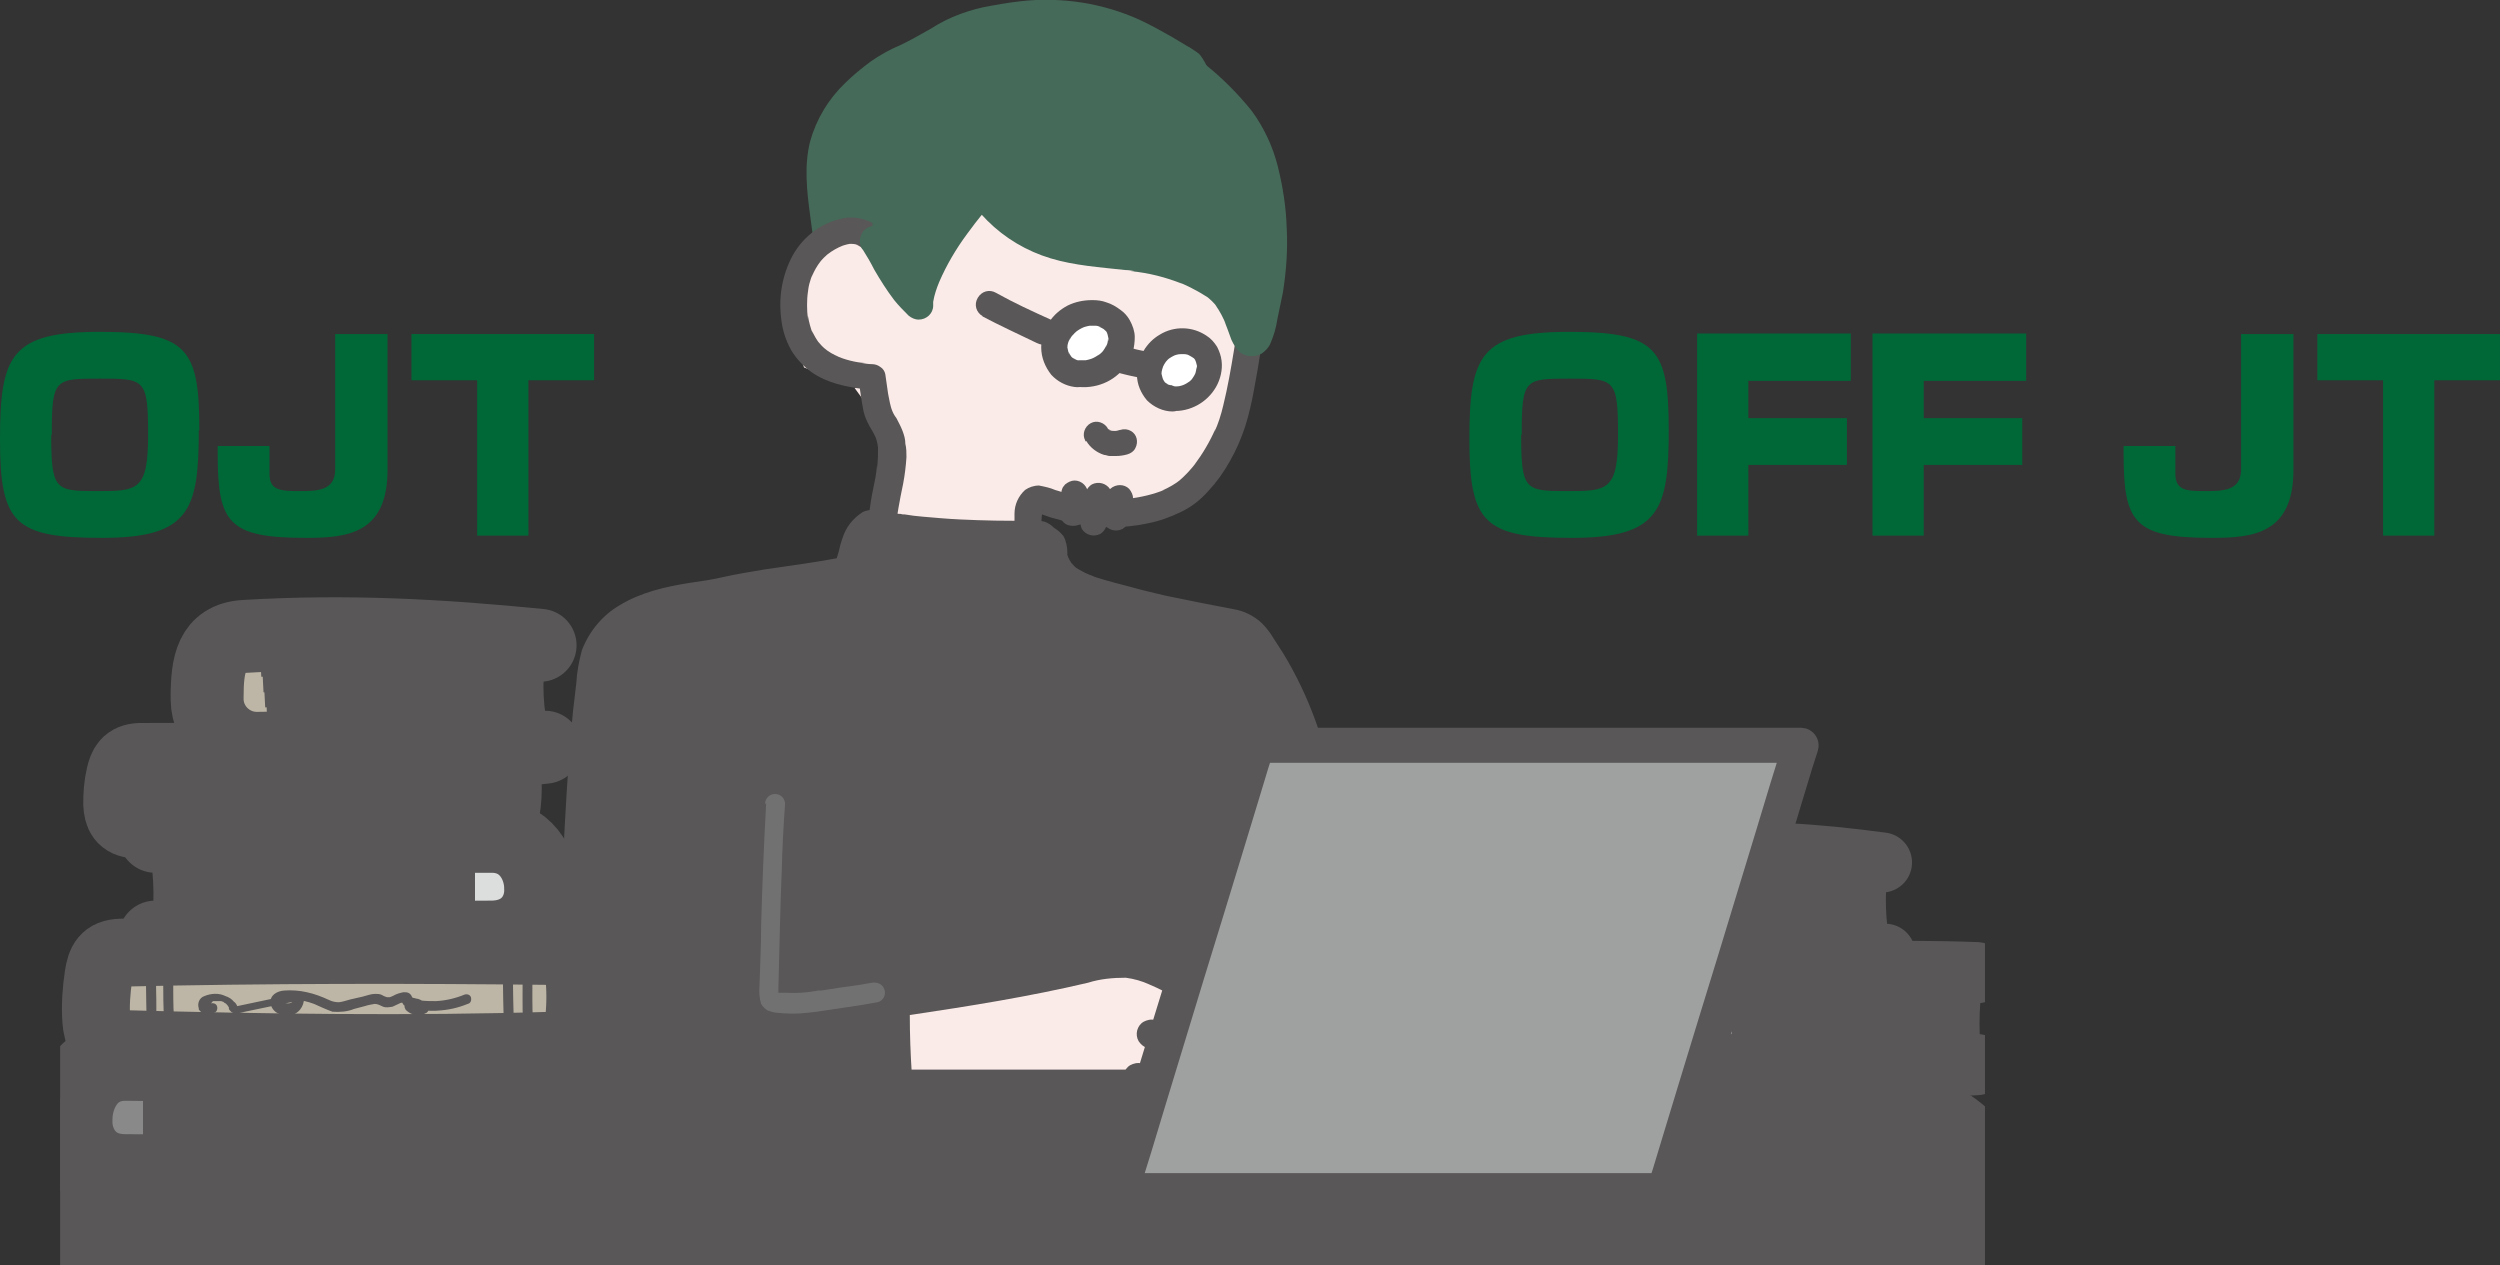 <?xml version="1.0" encoding="UTF-8"?>
<svg id="_レイヤー_1" data-name="レイヤー_1" xmlns="http://www.w3.org/2000/svg" xmlns:xlink="http://www.w3.org/1999/xlink" version="1.1" viewBox="0 0 449 227.2">
  <rect x="0" y="0" width="449" height="227.2" fill="#333333" stroke="none"/>
  <!-- Generator: Adobe Illustrator 29.1.0, SVG Export Plug-In . SVG Version: 2.1.0 Build 142)  -->
  <defs>
    <style>
      .st0, .st1, .st2, .st3, .st4, .st5, .st6, .st7, .st8, .st9, .st10, .st11, .st12, .st13, .st14, .st15, .st16, .st17, .st18, .st19, .st20 {
        fill: none;
      }

      .st21 {
        fill: #727171;
      }

      .st22 {
        fill: #9fa0a0;
      }

      .st1 {
        stroke-width: 54.6px;
      }

      .st1, .st2, .st3, .st4, .st5, .st6, .st7 {
        stroke-linecap: round;
      }

      .st1, .st2, .st3, .st4, .st5, .st6, .st7, .st8, .st9, .st10, .st11, .st12, .st13, .st14, .st15, .st16, .st17, .st18, .st19, .st20 {
        stroke: #595757;
        stroke-miterlimit: 10;
      }

      .st23 {
        fill: #456a59;
      }

      .st2 {
        stroke-width: 14.6px;
      }

      .st3 {
        stroke-width: 11px;
      }

      .st4 {
        stroke-width: 11.2px;
      }

      .st5 {
        stroke-width: 10.8px;
      }

      .st6 {
        stroke-width: 13.1px;
      }

      .st7 {
        stroke-width: 13.3px;
      }

      .st24 {
        isolation: isolate;
      }

      .st8 {
        stroke-width: 4.4px;
      }

      .st9 {
        stroke-width: 4.3px;
      }

      .st10 {
        stroke-width: 4.7px;
      }

      .st11 {
        stroke-width: 5.7px;
      }

      .st12 {
        stroke-width: 6.1px;
      }

      .st13 {
        stroke-width: 5.2px;
      }

      .st14 {
        stroke-width: 5.1px;
      }

      .st15 {
        stroke-width: 5.1px;
      }

      .st16 {
        stroke-width: 5.5px;
      }

      .st17 {
        stroke-width: 12.2px;
      }

      .st18 {
        stroke-width: 13.3px;
      }

      .st25 {
        fill: #f7f8f8;
      }

      .st19 {
        stroke-width: 4px;
      }

      .st20 {
        stroke-width: 4.2px;
      }

      .st26 {
        fill: #fff;
      }

      .st27 {
        fill: #dcdddd;
      }

      .st28 {
        fill: #bdb6a6;
      }

      .st29 {
        fill: #595757;
      }

      .st30 {
        fill: #006837;
      }

      .st31 {
        fill: #faeae8;
      }

      .st32 {
        clip-path: url(#clippath);
      }

      .st33 {
        fill: #898989;
      }
    </style>
    <clipPath id="clippath">
      <rect class="st0" x="10.8" width="345.7" height="227.2"/>
    </clipPath>
  </defs>
  <g id="_グループ_550" data-name="グループ_550">
    <g id="_グループ_549" data-name="グループ_549">
      <g class="st32">
        <g id="_グループ_548" data-name="グループ_548">
          <path id="_パス_1855" data-name="パス_1855" class="st22" d="M300.6,210c.2,0,31.2,2.1,41.6,1.5,3.4-.2,6.1-4,5.7-9.1-.2-2.6.2-.3,0,0,1.1-5.8-3.5-9.2-5.6-9.3-6.4-.3-38.7-1.7-41.3,2.1"/>
          <path id="_パス_1856" data-name="パス_1856" class="st4" d="M299.6,211.4c13.8,1,28.9,0,42.5,0,4.5,0,6.5-4.7,6.4-9h0c0-4.2-1.9-9.6-6.4-9.5-13.6.2-28.5-.7-42.4,0"/>
          <path id="_パス_1857" data-name="パス_1857" class="st10" d="M301.9,193c-.7,0-1,.4-.9,1.6.6,5.1.6,10.2,0,15.2-.1,1.2.2,1.6.9,1.6"/>
          <line id="_線_75" data-name="線_75" class="st8" x1="340" y1="202.3" x2="301.6" y2="202.2"/>
          <line id="_線_76" data-name="線_76" class="st8" x1="340" y1="204.8" x2="301.6" y2="204.7"/>
          <line id="_線_77" data-name="線_77" class="st8" x1="340" y1="207.3" x2="301.6" y2="207.2"/>
          <line id="_線_78" data-name="線_78" class="st8" x1="340" y1="197.2" x2="301.6" y2="197.1"/>
          <line id="_線_79" data-name="線_79" class="st8" x1="340" y1="199.8" x2="301.6" y2="199.7"/>
          <path id="_パス_1858" data-name="パス_1858" class="st28" d="M337.6,170.1c-10.7,2-22.5,1.9-33.2,1.5-3.5-.1-5-3.8-5.4-8.4-.2-2.1-.2-.7,0,0-1.5-4.1,1.3-9.1,3.6-9.4,6.9-1.1,29.7-2.8,34.3,3.2"/>
          <path id="_パス_1859" data-name="パス_1859" class="st5" d="M338.6,171.3c-11.3,2-22.8-.2-34,.2-3.7.1-6-4.1-6-8.2,0-2.2,0-.5,0,0,0-5.2.4-9.5,4.4-9.8,12.1-1,23-.2,35,1.4"/>
          <path id="_パス_1860" data-name="パス_1860" class="st20" d="M336.2,154.8c.6.3.8.6.7,1.6-.5,4.5-.4,9,.5,13.5.2,1,0,1.4-.6,1.6"/>
          <path id="_パス_1861" data-name="パス_1861" class="st19" d="M305.3,162.6c10.3-.7,20.6.5,31,.6"/>
          <path id="_パス_1862" data-name="パス_1862" class="st19" d="M305.6,165c10.3-.6,20.5.6,30.8.3"/>
          <path id="_パス_1863" data-name="パス_1863" class="st19" d="M305.8,167.5c10.3-.5,20.5.8,30.8,0"/>
          <path id="_パス_1864" data-name="パス_1864" class="st19" d="M304.9,157.6c10.5-.7,20.9.2,31.4,1.1"/>
          <path id="_パス_1865" data-name="パス_1865" class="st19" d="M305.1,160.1c10.4-.7,20.8.4,31.2.8"/>
          <path id="_パス_1866" data-name="パス_1866" class="st25" d="M353.8,190c-.2,0-34,1.9-45.2,1.3-3.7-.2-6.6-3.5-6.2-8.1.2-2.3-.2-.3,0,0-1.2-5.2,3.8-8.2,6-8.3,6.9-.3,42.1-1.5,44.9,1.8"/>
          <path id="_パス_1867" data-name="パス_1867" class="st3" d="M355,191.2c-15,.9-31.4,0-46.2,0-4.9,0-7-4.2-6.9-8h0c0-3.8,2.1-8.5,7-8.5,14.8.2,31-.6,46.1,0"/>
          <line id="_線_80" data-name="線_80" class="st9" x1="311" y1="183.2" x2="352.7" y2="183.1"/>
          <line id="_線_81" data-name="線_81" class="st9" x1="311" y1="185.4" x2="352.7" y2="185.3"/>
          <line id="_線_82" data-name="線_82" class="st9" x1="311" y1="187.6" x2="352.7" y2="187.5"/>
          <line id="_線_83" data-name="線_83" class="st9" x1="311" y1="178.7" x2="352.7" y2="178.6"/>
          <line id="_線_84" data-name="線_84" class="st9" x1="311" y1="180.9" x2="352.7" y2="180.8"/>
          <path id="_パス_1868" data-name="パス_1868" class="st15" d="M353.5,176.2c-.7,5.1-.7,10.2,0,15.2"/>
          <path id="_パス_1869" data-name="パス_1869" class="st29" d="M306.9,155.5c0,4.6,0,9.2,0,13.8,0,.4.3.7.7.7.4,0,.6-.3.7-.7,0-4.6,0-9.2,0-13.8,0-.4-.3-.7-.7-.6-.3,0-.6.3-.6.6"/>
          <path id="_パス_1870" data-name="パス_1870" class="st29" d="M304.5,155.4c-.1,4.7.5,9.4,0,14.2,0,.4.3.7.7.7.4,0,.7-.3.7-.7.4-4.7-.2-9.4,0-14.2,0-.4-.3-.7-.7-.6-.3,0-.6.3-.6.6"/>
          <path id="_パス_1871" data-name="パス_1871" class="st29" d="M237.9,179.8c-1.6-5.2-3-10.4-4.5-15.6-1.4-5.2-2.8-10.4-4.3-15.6-.8-3-1.6-5.9-2.4-8.9-.4-1.4-1.8-2.2-3.2-1.8-1.4.4-2.2,1.8-1.8,3.2,1.4,5.2,2.8,10.5,4.3,15.7,1.4,5.2,2.8,10.4,4.3,15.6.8,2.9,1.7,5.9,2.6,8.8.4,1.4,1.8,2.2,3.2,1.8s2.2-1.8,1.8-3.2"/>
          <path id="_パス_1872" data-name="パス_1872" class="st23" d="M147.1,59.6c-1-1.7-1.6-3.5-1.8-5.4-.2-2.7,1.2.7.9-1.7,0-.6,1-1.8.9-2.6-.5-6.5-1.9-12.8-1.8-19.3,0-3.2.7-6.3,2.2-9.1,2.1-3.7,5-6.9,8.6-9.3,2.5-1.8,5.4-2.9,8.2-4.4,3.1-1.7,5.7-3.6,9.4-4.6,2.2-.6,4.5-1.1,6.8-1.4,13.3-2.2,22.8,1.9,33.4,8.8,1.3,1.6,2.6,5.4,2.1,6.9-2,6.8-2.4,11.9-3.8,18.5s-3,13.5-7.3,19.1c-7,9.1-17.5,14.8-28.9,15.8-5.5.5-10.5-1.3-15.6-2.6-4.6-1.2-8-3.8-11.6-6.7-.7-.6-1.2-1.2-1.7-2"/>
          <path id="_パス_1873" data-name="パス_1873" class="st23" d="M148.2,59c-.5-.8-.9-1.7-1.1-2.5-.1-.5-.3-.9-.4-1.4,0-.1,0-.2,0-.3,0-.4,0,.2,0-.1,0-.2,0-.5,0-.7,0-.1,0-.3,0-.4,0-.2,0,.3,0,.1,0-.1,0-.1,0,.2-.3.4-.7.6-1.2.5.1,0-.3-.2-.1,0,.4.3.9.5,1.4.4.9-.3,1-1.2,1-1.9,0,0,0-.2,0-.2,0-.2,0,.3,0,0,0-.3,0,0,0,0,0,0,0-.2.1-.2.2-.4.4-.8.6-1.3.3-.9.3-1.9,0-2.9-.1-1.2-.2-2.3-.4-3.4-.7-4.5-1.1-9-1.3-13.5,0-1.1,0-2.1.2-3.2,0-.4,0,.2,0-.2,0-.1,0-.2,0-.4,0-.2,0-.5.1-.7.1-.5.2-1,.4-1.4.3-1,.6-1.9,1.1-2.8.4-.9.9-1.7,1.5-2.5.1-.2.3-.4.4-.6,0,0,.1-.2.2-.3.2-.3-.1.2.1-.1.3-.4.6-.8,1-1.2.6-.7,1.3-1.4,2.1-2.1.7-.6,1.4-1.3,2.2-1.8,0,0,.3-.2.1-.1l.3-.2c.2-.1.4-.3.6-.4.4-.3.9-.6,1.4-.9,1.8-1.1,3.7-1.9,5.6-2.8,1.8-.9,3.4-1.9,5.2-2.9.8-.5,1.7-.9,2.6-1.3,0,0,.3-.1.1,0,.1,0,.2,0,.3-.1.2,0,.5-.2.7-.3.5-.2,1-.3,1.6-.5,1.9-.5,3.7-.9,5.6-1.2,3.8-.7,7.6-.9,11.4-.5.2,0,.4,0,.7,0h.3c-.3,0,0,0,.1,0,.5,0,.9.1,1.4.2.9.2,1.8.4,2.6.6,1.7.4,3.3,1,5,1.6.2,0,.4.2.6.2,0,0,0,0,.1,0h.2c.4.3.9.5,1.3.7.8.4,1.7.8,2.5,1.2,1.7.9,3.3,1.8,4.9,2.8.8.5,1.6,1,2.4,1.5l-.4-.4c.4.6.8,1.2,1.1,1.8,0,0,0,.2.1.3,0-.2,0,0,0,0,0,.2.1.3.2.5.1.4.3.8.4,1.1,0,.4.2.7.2,1.1,0,.1,0,.1,0,0,0,0,0,.2,0,.2,0,.2,0,.4,0,.5,0,0,0,.1,0,.2,0,.2,0,0,0-.1,0,.2-.1.3-.1.5-.2.5-.3,1.1-.4,1.6-1,3.8-1.6,7.6-2.3,11.4-.6,3.8-1.4,7.6-2.4,11.4-.8,3.6-2.2,7-4,10.2-.5.8-1.1,1.7-1.7,2.4.1-.2,0,.1,0,.1l-.2.2c-.1.2-.3.3-.4.5-.3.3-.6.7-.9,1-1.1,1.3-2.3,2.5-3.6,3.7-.6.6-1.3,1.1-2,1.7-.3.2.1,0,0,0l-.2.2c-.2.1-.3.3-.5.4-.3.3-.7.5-1,.7-1.4.9-2.8,1.8-4.3,2.6-.7.4-1.5.7-2.2,1h-.3c.3,0,0,.2-.1.2-.2,0-.4.2-.6.2-.4.2-.8.3-1.2.5-1.6.6-3.2,1.1-4.9,1.4-.8.2-1.6.4-2.5.5-.4,0-.8.1-1.2.2,0,0-.4,0-.1,0h-.3c-.3,0-.5.1-.8.1-1,.1-2,.2-3,.1-.5,0-1,0-1.4,0-.5,0-1,0-1.4-.2-2-.3-4-.8-5.9-1.3-1-.3-2-.6-3-.8-.9-.3-1.9-.5-2.8-.8-.2,0-.4-.2-.7-.3,0,0-.4-.2-.1,0h-.3c-.4-.3-.9-.5-1.3-.8-.8-.4-1.6-.9-2.3-1.4-.8-.5-1.5-1.1-2.3-1.6-.7-.5-1.2-1-2-1.6-.4-.3-.7-.6-1-.9,0,0-.2-.2-.2-.3-.3-.3.1.2-.1-.1-.1-.2-.3-.4-.4-.6-.3-.6-1.1-.8-1.7-.4-.6.3-.8,1.1-.4,1.7h0c.6.9,1.3,1.8,2.2,2.4.8.7,1.7,1.3,2.5,2,1.5,1.2,3.1,2.2,4.8,3.1.9.5,1.8.9,2.8,1.2,1,.4,2,.6,3,.9,2,.6,4.1,1.2,6.2,1.6,2.1.5,4.3.8,6.5.8,2,0,4-.3,6-.6,3.6-.6,7.1-1.7,10.4-3.3,3.2-1.5,6.3-3.4,9-5.7,2.9-2.4,5.4-5.1,7.5-8.2,2.2-3.4,3.8-7.2,4.8-11.1,1.1-3.9,1.9-7.8,2.5-11.8.7-4,1.3-8,2.3-11.9.3-.9.5-1.9.7-2.8,0-.8-.1-1.5-.3-2.3-.4-1.6-1-3.1-2-4.5-.2-.3-.4-.5-.7-.7l-.6-.4c-.4-.3-.9-.6-1.3-.8-.8-.5-1.7-1-2.5-1.5-1.6-.9-3.2-1.8-4.8-2.6-3.2-1.6-6.6-2.7-10.1-3.4-3.7-.7-7.5-.9-11.2-.6-2.1.2-4.2.5-6.3.9-1.9.3-3.8.8-5.7,1.5-1.9.7-3.7,1.6-5.4,2.7-1.8,1-3.5,2-5.4,2.9-1.9.8-3.7,1.8-5.4,3-1.6,1.2-3.2,2.5-4.6,3.9-2.9,2.8-5.1,6.4-6.2,10.4-1.1,4.3-.6,8.9,0,13.3.3,2.2.6,4.5.9,6.7.1,1.1.3,2.2.3,3.3,0,.3,0,.6,0,.8,0,.1,0,.2,0,.3,0,.2,0-.3,0,0,0,0,0,.2,0,.2,0,.3.1-.2,0,0-.1.2-.2.4-.3.6-.2.3-.4.7-.5,1.1,0,.4,0,.8,0,1.1,0,.3,0-.2,0,0,.2-.6.8-.9,1.3-.7.4.1.3.1.2,0,0,0-.1,0-.1-.1-.6-.4-1.4-.4-1.9.1-.4.6-.6,1.5-.4,2.2.2,2,.9,4,1.9,5.7.3.6,1.1.8,1.7.4.6-.3.8-1.1.4-1.7h0"/>
          <path id="_パス_1874" data-name="パス_1874" class="st31" d="M153.9,69.6c-3.2-1.2-6.3-2.4-9.5-3.6-1-3.2-2-6.4-3.1-9.5,1.6-4.1,3.3-8.2,4.9-12.2,2.6-.9,5.3-1.7,7.9-2.6l5.2,5.7c1.8-9,3.4-18,4.8-27.1,20,2.4,40,3.8,59.8,7.3-.6,8.7,1.3,22.5.8,29.8s-.4,9.6-2.1,14.8-2.4,8.2-5.9,11.8-7.7,5.1-12.7,6.8-11.4-.5-16.7,0c-1,2.3-1.7,4.7-2.7,6.9,1.6,1.6,2.9,3.4,4.5,5,5.4,1.7,11.6,3,16.7,5,2.5,1,3.6.3,5.8,2.1,3.9,3.2,4.3-.2,7.6,6.4,2.7,5.5,1.9-1.7,5,10.9,4.1,16.5,11.8,41.4,15.7,59.9-1,2.1-10.1,6.1-10.4,6.2-8.1,4.1-12,5.2-20,5.6-26.6-24.3-36-60.5-50.4-92.6-1.4-9.5-.6-18.4.8-27.8-2.2-2.9-4.3-5.8-6.4-8.7"/>
          <path id="_パス_1875" data-name="パス_1875" class="st29" d="M188.4,99.3c-.6-1.5-1-3.1-1.2-4.7,0,.2,0,.4,0,.7-.2-1.1-.2-2.2,0-3.3v.7c0-.4,0-.8.2-1.2l-.2.6c0-.2.2-.3.3-.5l-.4.5c0-.1.2-.2.3-.3l-.5.4c0,0,.2-.1.3-.2l-.6.2c.1,0,.3,0,.4-.1h-.7c.1,0,.3,0,.4,0h-.7c.3,0,.6,0,.9.2.6.2,1.1.4,1.7.6,1.1.3,2.2.6,3.3.9,2.4.5,4.8.8,7.3.9,2.3,0,4.6-.2,6.9-.7,2.1-.4,4-1.1,5.9-2,1.9-.9,3.6-2.2,5-3.8,1.5-1.6,2.8-3.4,3.9-5.4,1.1-1.9,2-4,2.7-6.1.7-2.2,1.2-4.4,1.6-6.6.9-4.6,1.5-9.3,2.4-14,.1-.6.2-1.2.3-1.7.2-.6,0-1.3-.2-1.9-.7-1.2-2.2-1.6-3.3-.9-.6.3-1,.8-1.1,1.5-1.3,6.5-2,13.2-3.6,19.7-.4,1.7-.9,3.3-1.6,4.8l.2-.6c-1,2.3-2.3,4.5-3.8,6.5l.4-.5c-1,1.3-2.1,2.5-3.3,3.5l.5-.4c-1,.8-2.2,1.5-3.4,2l.6-.2c-2.1.9-4.4,1.4-6.7,1.7h.7c-2.6.2-5.2.2-7.8-.1h.7c-2.3-.2-4.5-.8-6.7-1.5-.9-.4-1.9-.6-2.9-.8-.9,0-1.8.3-2.5.8-1.2,1.1-1.9,2.6-1.9,4.3,0,1.5,0,2.9.3,4.4.2,1.4.6,2.7,1.1,4,.2.6.6,1.1,1.1,1.5,1.2.7,2.7.3,3.4-.9,0,0,0,0,0,0,.3-.6.4-1.3.2-1.9"/>
          <path id="_パス_1876" data-name="パス_1876" class="st31" d="M152.8,52.7c.7.3,1.5.2,2.1-.3.6-.5,1-1.2,1.3-1.9.5-1.2.7-2.4.7-3.7,0-1.3-.7-2.4-1.6-3.2-.5-.4-1.2-.7-1.9-.9-.9-.3-1.8-.3-2.7,0-1,.6-1.7,1.6-1.9,2.8-.4,1.1-.5,2.4-.1,3.5.6,1.8,2.1,2.7,3.5,3.7"/>
          <path id="_パス_1877" data-name="パス_1877" class="st31" d="M152.6,53.6c1.1.4,2.4.1,3.2-.7.7-.8,1.3-1.8,1.5-2.9.4-1.1.5-2.3.4-3.5-.1-1-.6-2-1.3-2.8-.7-.8-1.7-1.4-2.7-1.7-1.1-.4-2.4-.4-3.5.1-.9.6-1.5,1.4-1.9,2.4-.2.5-.3,1-.4,1.5-.2.6-.2,1.3-.2,1.9,0,1.3.6,2.5,1.5,3.5.8.8,1.7,1.6,2.7,2.2.4.2.9,0,1.2-.3.2-.4,0-.9-.3-1.2-1.2-.9-2.6-1.8-3.1-3.3-.2-.9-.2-1.8,0-2.7.1-.7.4-1.4.8-2,.5-.6,1.2-.8,1.9-.7.8,0,1.7.4,2.4.9,1.2,1,1.7,2.7,1.3,4.2-.2,1-.5,1.9-1,2.7-.2.4-.5.7-.9.8-.4.1-.7,0-1.1,0-.5-.1-.9.2-1,.6-.1.4.1.9.6,1"/>
          <path id="_パス_1878" data-name="パス_1878" class="st29" d="M202.3,132.1c.2,6.5,3.5,12.4,5.3,18.5.5,1.7.9,3.4,1.2,5.2v-.7c.2,2.3.1,4.6-.2,6.9v-.7c-.4,3.7-1.4,7.4-1.7,11.2,0,1.4,1.1,2.4,2.4,2.4,1.3,0,2.4-1.1,2.4-2.4,0-.7.1-1.4.2-2.1v.7c.2-2.3.8-4.6,1.1-7,.5-2.6.7-5.3.5-8-.4-5.1-2.4-9.9-4.2-14.7-1-2.6-1.8-5.3-2.3-8.1v.7c0-.7,0-1.3,0-2,0-1.4-1.1-2.5-2.5-2.5s-2.5,1.1-2.5,2.5"/>
          <path id="_パス_1879" data-name="パス_1879" class="st29" d="M173.3,214.8c-8.5-.1-19.1-1.4-26.7-1.2-5.2.1-14.6,0-17-.2-5-.3-15.9-.6-16.9-1-14.1-5.9-8.1-20.8-9.1-30.7-1.2-10.8-.4-24.6,0-32.3.7-13.1,1.1-18.1,2.3-28.9.6-5.1,3.2-7.8,6.9-10,5.8-3.4,11.8-3.2,17.8-4.6,7.1-1.6,13.9-2.1,21-3.5,1.3-1.9,1.3-5.1,2.6-6.8,1.9-2.5,2.7-1.6,5.5-1.2,8.2,1.2,16.6,1.6,24.9,1.5,2.9,0,1.9.2,3.6,1.2,1.2.7.6,2.4.9,3.3.8,2.1,2.4,3.8,4.5,4.6,2.4,1.2,5.9,1.9,8.5,2.6,4.8,1.3,10.8,2.6,15.3,3.4,3.4.6,6.1.9,7.9,3.2,4.4,5.9,7.7,12.5,9.8,19.6,2,6.5,4.3,6.7,4,14.9-.3,9.4-6.3,21.8-11.1,31-5.9,11.4-17.8,19.6-21.4,32-.1.7-.4,1.3-.8,1.9-.4.9-1,.5-1.5.5-10.3.2-21,.7-31.2.6"/>
          <path id="_パス_1880" data-name="パス_1880" class="st29" d="M173.3,212.3c-8.1-.1-16.2-1.2-24.4-1.2-3.3,0-6.6,0-9.9,0-2.9,0-5.7,0-8.6-.2-2.7-.1-5.4-.3-8-.4-2.7-.1-5.5-.2-8.2-.4-.2,0-.4,0-.6,0-.4,0,.7.1.3,0,0,0-.2,0-.2,0-.1,0-.4-.2,0,0,.4.2-.2,0-.3-.1-.2-.1-.5-.2-.7-.3-.7-.4-1.4-.8-2.1-1.2-.1,0-.3-.2-.4-.3,0,0,.4.3.2.1,0,0-.2-.1-.3-.2-.3-.2-.5-.5-.8-.7s-.5-.5-.7-.7c-.1-.1-.2-.3-.3-.4-.3-.3.3.4,0,0-.4-.5-.7-1.1-1-1.7,0-.2-.2-.3-.2-.5,0,0-.2-.5,0-.2s0-.1,0-.3c0-.2-.1-.3-.2-.5-.2-.6-.4-1.3-.5-1.9,0-.3-.1-.6-.2-.9,0-.1,0-.3,0-.4,0-.3,0,.5,0,.2,0-.1,0-.2,0-.3,0-.7-.1-1.4-.2-2,0-1.4,0-2.8,0-4.1.1-2.7.4-5.4.5-8.1,0-3.2-.4-6.3-.6-9.4-.2-4.1-.2-8.2-.1-12.3.1-7.4.6-14.9,1-22.3.4-6.6,1-13.3,1.8-19.9,0-.2,0-.4,0-.6,0-.1,0-.3,0-.4,0,0,0,.4,0,.1,0-.5.2-.9.3-1.4.1-.4.2-.8.4-1.2,0-.2.1-.3.2-.5-.2.5,0,0,.1-.2.2-.3.4-.7.6-1,0-.1.2-.3.3-.4,0,0,0-.1.1-.2-.2.1-.2.3,0,0,.5-.6,1-1.1,1.5-1.6.2-.1.3-.3.5-.4-.3.3-.1.1,0,0,.3-.2.7-.5,1-.7.9-.6,1.8-1.1,2.8-1.5.3-.1,0,0,0,0,.2,0,.3-.1.5-.2.2,0,.5-.2.7-.3.5-.2,1.1-.4,1.6-.5,1-.3,2.1-.5,3.1-.7,2.1-.4,4.2-.7,6.3-1,2.2-.4,4.4-.9,6.6-1.3,4.6-.8,9.3-1.4,13.9-2.1,1.2-.1,2.5-.4,3.7-.7,1.2-.5,1.8-2.1,2.2-3.2.3-.8.5-1.7.7-2.6.1-.4.2-.7.3-1.1,0,0,.2-.4,0-.1-.1.3,0,0,0,0,.1-.2.2-.4.3-.5,0,0,.2-.3,0-.1s0,0,0,0c.1-.1.2-.3.4-.4s.5-.5.2-.2c-.3.3.2,0,.2,0,0,0-.6.3-.3.1,0,0,.1,0,.2,0,0,0-.6,0-.2,0,.1,0,.3,0,.4,0,0,0-.6-.1-.3,0,0,0,.2,0,.3,0,1.9.3,3.8.6,5.7.9,4.2.5,8.4.8,12.7,1,2.1,0,4.2.1,6.2.1,1,0,1.9,0,2.9,0,.4,0,.9,0,1.3,0,.1,0,.3,0,.4,0-.5.1-.5-.1-.2,0,0,0-.6-.3-.3-.1.3.2-.5-.5-.3-.2.1.1.3.3.5.4,0,0,1.1.8,1.1.8,0,0-.5-.7-.3-.3,0,0-.2-.5-.1-.2.2.5-.1,0,0-.1,0,.3,0,.7,0,1,0,.5,0,.9.2,1.4.3.9.7,1.8,1.3,2.5,2.3,3.3,6.2,4.6,9.9,5.6,3.9,1,7.9,2.1,11.8,2.9,2,.4,4,.8,6,1.2,1.8.3,3.6.6,5.3,1.1.2,0,.3.1.5.2.1,0,.2,0,.3.1,0,0-.4-.2-.2,0,.3.2.7.4,1,.6.2.1-.2-.1-.1-.1,0,0,.2.1.2.2.1.1.3.3.4.4.1.1.3.4.1.1.2.3.4.5.6.8,1.2,1.7,2.3,3.4,3.4,5.2,1,1.8,1.9,3.6,2.8,5.5.1.2.2.5.3.7-.1-.4,0,.2.1.3.2.5.4,1,.6,1.5.4,1,.7,2,1.1,2.9.6,1.9,1.2,3.7,2,5.5.5,1.1,1.1,2.2,1.6,3.4,0,0,0,.2.1.2,0,0-.2-.5-.1-.3,0,.1.1.2.1.4.1.3.2.6.3.9.2.6.3,1.3.4,2,0,.4,0-.5,0,.1,0,.2,0,.4,0,.6,0,.5,0,1,0,1.4,0,1,0,2,0,3,0,.4,0,.8-.1,1.2,0,.1,0,.2,0,.3,0,0,0-.4,0-.2,0,.3,0,.5-.1.8-.2.9-.3,1.8-.5,2.7-.4,1.9-1,3.7-1.6,5.5-.7,1.9-1.4,3.8-2.2,5.7-.1.3,0,0,0,0,0,.1-.1.3-.2.4,0,.2-.2.4-.3.6-.2.5-.4,1-.6,1.5-.4.9-.8,1.9-1.3,2.8-1.5,3.5-3.3,6.8-5.2,10.1-1,1.6-2,3-3.1,4.5-.1.2-.2.3-.4.5.3-.4-.1.1-.2.2-.3.4-.6.7-.9,1.1-.6.7-1.2,1.4-1.8,2.1-4.8,5.8-9.9,11.5-12.8,18.5-.3.8-.7,1.7-.9,2.6-.1.4-.2.8-.4,1.2-.2.6.3-.5,0,0,0,0,0,.1-.1.2-.1.2-.3.3,0,.1.4-.3.9-.5,1.5-.4-.3,0-.6-.1-1-.1-1.1,0-2.3,0-3.5,0-4.7.1-9.5.3-14.2.4-4.5.1-9,.2-13.6,0-1.3,0-2.4,1.1-2.4,2.4,0,1.3,1.1,2.4,2.4,2.4,9.7.1,19.5-.3,29.2-.5.6,0,1.2,0,1.8,0,0,0,.3,0,.3,0,0,0-.6,0-.3,0,.4,0,.9.1,1.3,0,1.2-.2,2.2-1,2.7-2.2.7-1.5,1.2-3,1.7-4.6,0-.1.3-.7.1-.3,0-.2.2-.4.2-.5.2-.5.4-.9.7-1.4.4-.8.9-1.6,1.4-2.4,1-1.6,2-3.1,3.1-4.6.1-.2.3-.4.4-.6.2-.2,0,0,0,0l.3-.3c.3-.4.6-.7.9-1.1.6-.7,1.2-1.5,1.8-2.2,1.2-1.5,2.5-2.9,3.7-4.4,2.6-3,4.9-6.2,6.9-9.6,2-3.4,3.7-7.1,5.3-10.7,1.9-4,3.5-8,4.8-12.2,1.3-3.8,2-7.7,2.1-11.7,0-1.9-.1-3.9-.5-5.7-.3-1.4-.8-2.7-1.5-4-.3-.6-.6-1.2-.8-1.7-.1-.3-.3-.6-.4-.9-.2-.5.1.3,0-.1,0-.2-.2-.4-.3-.7-.7-1.9-1.3-3.9-2-5.8-1.5-4.1-3.4-8.1-5.7-11.9-.6-.9-1.2-1.9-1.8-2.8-.6-1-1.3-1.9-2.1-2.7-1.4-1.3-3.2-2.2-5.1-2.5-1.9-.4-3.8-.7-5.7-1.1-2.1-.4-4.3-.9-6.4-1.3-2.1-.5-4.3-1-6.4-1.6-1.9-.5-3.9-1-5.8-1.6-.4-.1-.9-.3-1.3-.5-.1,0-.2,0-.3-.1.4.2.1,0,0,0-.2-.1-.5-.2-.7-.3-.4-.2-.7-.4-1.1-.6-.2-.1-.3-.2-.5-.3-.3-.2.3.3,0,0-.3-.2-.5-.5-.8-.8-.2-.2.1.2.1.2,0,0-.1-.2-.2-.3-.1-.2-.2-.3-.3-.5s-.2-.4-.3-.6c0,0,0-.2-.1-.3h0c-.1-.3-.1-.3,0-.1,0,0,.1.2,0,0,0,0,0-.4,0,0s0-.2,0-.3c0-1-.2-2.1-.7-3-.4-.5-.9-1-1.4-1.3,0,0-.6-.4-.2-.1.3.3,0,0-.1-.1-.5-.5-1.1-.9-1.7-1.1-.8-.2-1.7-.2-2.5-.2-4.2.1-8.5,0-12.7-.2-2.2-.1-4.4-.3-6.7-.5-1.1-.1-2.1-.2-3.2-.4-.3,0-.5,0-.8-.1-.3,0,0,0,0,0h-.3c-.5-.1-1-.2-1.5-.3-1.7-.3-3.4-.8-5,0-1.7,1.1-3,2.7-3.6,4.7-.3.8-.5,1.6-.7,2.5-.1.4-.3.9-.4,1.3s.2-.3,0,.1c-.1.2-.2.4-.4.6l1.4-1.1c-4.6.9-9.3,1.5-14,2.2-2.4.4-4.8.8-7.1,1.3-2.1.5-4.2.8-6.3,1.1-4.4.7-8.7,1.7-12.5,4-3.1,1.8-5.5,4.7-6.8,8.1-.5,1.9-.9,3.9-1,5.9-.2,1.7-.4,3.4-.6,5.1-.3,3.1-.6,6.3-.8,9.5-.5,7.3-.9,14.7-1.2,22-.1,4-.2,8.1-.1,12.1,0,2,.1,4.1.2,6.1.1,1.7.3,3.5.4,5.2.3,5.4-.8,10.7-.4,16.1.2,3,1,5.9,2.5,8.6,1.7,2.8,4.2,5,7.2,6.4.6.3,1.2.6,1.8.8.5,0,1,.2,1.6.2,1.2.1,2.3.2,3.5.2,3.1.2,6.3.3,9.4.4,5.7.3,11.4.4,17.2.4,3.6,0,7.2,0,10.8.1,4.2.2,8.4.6,12.6.8,2,.1,3.9.2,5.9.2,1.3,0,2.4-1.1,2.4-2.4,0-1.3-1.1-2.4-2.4-2.4"/>
          <path id="_パス_1881" data-name="パス_1881" class="st29" d="M133.7,142.2c-.1,3.2-.2,6.5-.2,9.7,0,4.1.1,8.3.5,12.4.2,3.9.9,7.7,2,11.4.4,1.5,1.1,2.8,1.9,4.1,1.6,2.3,4,4,6.7,4.9,4.6,1.4,9.3-.3,13.8-1.3.5,0,1-.2,1.5-.3h-.7c1.2,0,2.5,0,3.7-.2,1.6-.1,3.2-.3,4.7-.6,2.7-.4,5.4-.9,8-1.4,5.3-1.1,10.5-2.5,15.7-3.5,1.5-.3,3-.6,4.6-.9,1.6-.3,3.1-.6,4.7-.8h-.7c1.1,0,2.1,0,3.2,0h-.7c1.3.1,2.6.5,3.8,1l-.6-.3c4,1.8,7.7,4,11.2,6.6.6.3,1.3.4,2,.3.6-.2,1.2-.6,1.5-1.2.3-.6.4-1.3.3-2-.2-.6-.6-1.2-1.2-1.5-2.9-2.2-5.9-4-9.2-5.6-1.7-.9-3.5-1.6-5.4-2.1-1.1-.2-2.2-.4-3.2-.4-1.1,0-2.1.2-3.2.4-3.6.6-7.2,1.3-10.7,2-3.4.7-6.7,1.6-10.1,2.3-3.9.9-7.8,1.7-11.8,2.2h.7c-1.3,0-2.7.2-4,.4s-2.7.2-4,.4c-1.8.3-3.6.8-5.4,1.2-1.1.3-2.1.5-3.2.6h.7c-1.2,0-2.4.1-3.6,0h.7c-.9,0-1.7-.2-2.5-.6l.6.3c-.8-.3-1.5-.7-2.1-1.2l.5.4c-.8-.6-1.5-1.3-2.1-2l.4.5c-.5-.7-.9-1.4-1.2-2.1l.3.6c-1-2.7-1.7-5.5-2-8.4,0,.2,0,.5,0,.7-.5-3.7-.7-7.4-.8-11.2-.1-3.5-.1-6.9,0-10.4,0-1.5,0-2.9.1-4.4,0-1.4-1.1-2.5-2.5-2.5-1.4,0-2.5,1.1-2.5,2.5"/>
          <path id="_パス_1882" data-name="パス_1882" class="st29" d="M158.3,105.3c1.6-1.3,1.6-3.4,1.8-5.3.2-1.7.4-3.4.6-5.1,0,.2,0,.4,0,.6.4-2.9.9-5.8,1.5-8.6.3-1.6.5-3.2.6-4.8,0-.8,0-1.6-.2-2.4,0-.8-.2-1.5-.5-2.3-.3-.8-.7-1.5-1.1-2.3-.4-.5-.7-1.1-.9-1.7l.2.6c-.4-1.1-.6-2.2-.8-3.3-.2-1.2-.3-2.3-.5-3.5-.1-.5-.4-1-.9-1.3-.4-.3-.9-.5-1.5-.5-.6,0-1.2-.1-1.8-.2h.6c-1.8-.1-3.6-.6-5.3-1.3l.6.2c-1-.4-1.9-.9-2.7-1.6l.5.4c-.7-.5-1.2-1.1-1.8-1.8l.4.5c-.5-.7-.9-1.4-1.3-2.2l.2.6c-.4-1-.7-2.1-.9-3.3,0,.2,0,.4,0,.6-.2-1.7-.2-3.3,0-5v.6c0-1.3.4-2.6.9-3.8l-.2.6c.4-1,.9-1.9,1.6-2.8l-.4.5c.6-.8,1.3-1.5,2.1-2.1l-.5.4c.9-.7,1.8-1.2,2.8-1.6l-.6.2c.6-.2,1.2-.4,1.8-.5h-.6c.5,0,1,0,1.5,0h-.6c.5,0,1,.1,1.4.3l-.6-.2c.5.2,1,.5,1.4.8l-.5-.4c.5.4,1,.9,1.4,1.4l-.4-.5c.5.6.9,1.3,1.2,2l-.2-.6c.1.3.2.6.3.9.3,1.3,1.6,2.1,2.9,1.8,1.3-.3,2.1-1.6,1.8-2.9,0,0,0,0,0-.1-.6-2-1.8-3.8-3.4-5.2-1.7-1.5-3.9-2.2-6.1-2-4.2.6-7.8,3.2-9.8,6.9-1.8,3.4-2.5,7.3-2,11.2.2,2,.8,3.9,1.8,5.7.9,1.5,2.2,2.9,3.6,3.9,2.8,2,6.3,2.7,9.6,3.1.4,0,.8,0,1.2.1l-2.3-1.8c.3,1.9.5,3.8.9,5.7.2.9.6,1.8,1.1,2.7.4.7.8,1.3,1.1,2.1l-.2-.6c.3.7.5,1.5.6,2.3v-.6c0,1.5,0,3-.2,4.4v-.6c-.1,1.5-.4,2.9-.7,4.3-.3,1.4-.5,2.8-.7,4.3-.2,1.6-.4,3.2-.6,4.8-.2,1.5-.3,2.9-.5,4.4,0-.2,0-.4,0-.6,0,.3-.1.7-.3,1l.2-.6c0,.2-.2.4-.3.5l.4-.5c-.1.1-.2.3-.4.4-.5.5-.7,1.1-.7,1.7,0,.6.3,1.3.7,1.7.5.5,1.1.7,1.7.7.6,0,1.2-.3,1.7-.7"/>
          <path id="_パス_1883" data-name="パス_1883" class="st21" d="M137.6,144.3c-.4,7.3-.7,14.6-.9,21.9,0,3.7-.2,7.3-.3,11-.1,1,0,2.1.3,3.1.3.5.7.9,1.2,1.2.6.2,1.2.4,1.8.4,1.7.2,3.5.2,5.3,0,2.1-.2,4.2-.6,6.4-.9,2.1-.3,4.1-.6,6.2-1,.5-.1.8-.4,1.1-.8.5-.9.2-2-.7-2.5-.4-.2-.9-.3-1.4-.2-1.7.3-3.5.6-5.2.8-.9.1-1.7.3-2.6.4l-1.3.2h-.6c0,0-.4.1-.4.1h-.2s.1,0,.1,0c-1.7.3-3.5.4-5.2.3-.4,0-.8,0-1.2,0h-.3c-.2,0,0-.1,0,0,0,0-.1,0-.2,0,0,0-.1,0-.2,0h.3c0,.1.2.3.2.3-.1-.1-.1,0,0,0h0c0,0,0,0,0,.3,0-.1,0-.3,0,.2,0,0,0-.1,0-.2,0-.5,0-.9,0-1.4.2-7,.3-14.1.6-21.1.1-4,.3-8,.6-12,0-1-.8-1.8-1.8-1.8-1,0-1.8.8-1.8,1.8"/>
          <path id="_パス_1884" data-name="パス_1884" class="st31" d="M215.5,182.2c-2.8-2.2-5.8-4-9.1-5.4-1.3-.6-2.7-1-4.2-1.2-2.3,0-4.6.2-6.8.9-10.6,2.5-21.3,4.2-32,5.8,0,6.9.5,13.8,1.3,20.7.2,1.5.4,2.9.5,4.4,5.3-1.6,9.9-3,15.4-4.8,1.9-.6,5.7-2.3,8-2,7.6-.9,13.5,1.5,19.7,5.8,4.6-5.1,8.8-10.6,9.9-17.6.4-2.5-.2-6.1-2.8-6.6"/>
          <path id="_パス_1885" data-name="パス_1885" class="st29" d="M206,188.2c.4.1.7.3,1.1.4l-.6-.3c1.9.8,3.8,1.9,5.5,3.1.6.3,1.3.4,2,.3.6-.2,1.2-.6,1.5-1.2.3-.6.4-1.3.3-2-.2-.6-.6-1.2-1.2-1.5-2.2-1.6-4.6-2.9-7.2-3.8-.7-.2-1.4,0-2,.3-1.2.7-1.6,2.3-.9,3.5,0,0,0,0,0,0,.4.6.9,1,1.5,1.2"/>
          <path id="_パス_1886" data-name="パス_1886" class="st29" d="M203.6,196c.3.1.7.3,1,.4l-.6-.3c1.5.6,3,1.5,4.4,2.4,1.2.7,2.8.3,3.5-.9.3-.6.4-1.3.3-2-.2-.6-.6-1.2-1.2-1.5-1.9-1.3-3.9-2.3-6-3.1-.7-.2-1.4,0-2,.3-1.2.7-1.6,2.3-.9,3.5,0,0,0,0,0,0,.4.6.9,1,1.5,1.2"/>
          <path id="_パス_1887" data-name="パス_1887" class="st29" d="M209.5,203.2c-3.4-2.4-6.9-4.7-11-5.6-2.2-.5-4.5-.6-6.8-.2-2.5.3-5,.7-7.5,1.2-4.7.9-9.3,2.1-13.9,3.5-2.3.7-4.6,1.4-6.8,2.1-2.3.7-4.6,1.6-6.9,2.3-2.3.7-4.6,1.2-6.9,1.7-1.1.2-2.2.5-3.3.7-.5,0-1.1.2-1.6.3-.3,0-.6,0-.9.1h-.3c-.5.1.4,0,0,0-2.3.3-4.5.4-6.8.4-1.1,0-2.3,0-3.4-.2-.3,0-.6,0-.8,0h-.3s-.6-.1-.2,0-.2,0-.2,0h-.3c-.3-.1-.7-.2-1-.2-2.3-.4-4.5-1.1-6.6-2-.3-.1.5.2,0,0h-.3c0-.2-.8-.5-.8-.5,0,0,.4.3,0,0,0,0-.2-.2-.3-.3-.2-.2-.4-.4-.5-.5-.2-.2-.3-.4-.5-.6-.1-.1-.6-.8-.2-.2-.3-.4-.6-.8-.8-1.2-.5-.8-1-1.7-1.4-2.6-.2-.5.2.4,0,0,0-.1,0-.2-.1-.3,0-.2-.2-.4-.2-.6-.2-.5-.3-1-.5-1.5-.6-1.9-1-3.9-1.2-5.9,0-.2,0-.5-.1-.7,0,.6,0,0,0-.1,0-.1,0-.2,0-.4,0-.7-.2-1.3-.2-2-.1-1.2-.2-2.4-.3-3.6-.2-2.5-.3-4.9-.3-7.4-.1-4.9,0-9.8-.1-14.7,0-1.2,0-2.4,0-3.6,0-1.3-1.1-2.4-2.4-2.4s-2.4,1.1-2.4,2.4c.2,9.9-.2,19.9.9,29.8.3,4.5,1.3,9,3,13.2.8,2,2,3.8,3.4,5.4.3.4.7.7,1.1,1.1.3.3.6.5.9.7.3.2.6.3.9.4,1.2.5,2.5,1.1,3.8,1.5,9.2,3,19,1.9,28.2-.3,2.3-.6,4.6-1.2,6.9-1.9,2.3-.8,4.7-1.5,7-2.3,4.6-1.5,9.2-2.8,13.9-3.9,2.3-.6,4.7-1.1,7.1-1.5,1.2-.2,2.4-.4,3.6-.6.6,0-.4,0,0,0h.5c.3,0,.6-.1.9-.2.6,0,1.1-.1,1.7-.1.5,0,1,0,1.6,0h.3c0,0,.6,0,.1,0s0,0,.1,0c.1,0,.3,0,.4,0,1,.2,1.9.5,2.8.8.1,0,.9.4.2,0,.2,0,.4.2.7.3.4.2.9.4,1.3.7.9.5,1.7,1,2.6,1.5.9.6,1.7,1.2,2.6,1.8,1.1.7,2.6.3,3.2-.8.6-1.1.3-2.6-.8-3.2"/>
          <path id="_パス_1888" data-name="パス_1888" class="st23" d="M183.9,30.1c-3.8-.8-6.7,4.1-7.1,4.3-1.8,1-11.8,13.7-11.9,20.6-4.4-4-6.4-9.5-8-11.5-.6-.7,2.5-.3,2.3-1.5l-1.2-12c-.3-3.3,8.4-14.3,12.8-14.4,3.2,0,6.7.2,9.3,2.1,1.8,1.5,3.2,3.4,4.2,5.6.6,1.1.7,6.2-.5,6.6"/>
          <path id="_合体_10" data-name="合体_10" class="st23" d="M223.5,59.5c-.6-2.1-1.6-4.1-2.8-5.9-.9-1.1-1.9-2.1-3.1-2.8-1.9-1.2-4-2.1-6.1-2.9-7.6-2.7-16.2-1.7-23.8-4.6-3.5-1.3-6.6-3.4-9.1-6.2l-.5-.5c-.4.4-.8.8-1.1,1.2-.6.7-1.2,1.4-1.8,2.2-.5.7-1,1.3-1.5,2-2,2.7-3.7,5.6-5,8.6-.5,1.2-.9,2.4-1.1,3.6,0,.2,0,.5,0,.7,0,1.4-1.2,2.5-2.6,2.5-.7,0-1.3-.3-1.8-.7-.9-.9-1.8-1.8-2.6-2.8-1.3-1.7-2.5-3.6-3.6-5.5-.6-1.2-1.3-2.4-2-3.5-.3-.3-.4-.6-.5-1-.2-.7,0-1.4.3-2,.4-.7,1-1.1,1.8-1.3,0,0,0,0,.1,0,0-.2,0-.3,0-.5-.3-3-.6-6-.9-9,0-.5-.1-1-.1-1.4,0-.4,0-.9.2-1.3.2-.8.5-1.5.8-2.2.7-1.4,1.5-2.7,2.4-3.9,1.2-1.6,2.4-3.1,3.8-4.5,1.2-1.3,2.6-2.4,4.1-3.4.7-.4,1.5-.8,2.3-1,.9-.2,1.9-.3,2.8-.3,2.8,0,5.6.5,8.2,1.7.5.3,1.1.6,1.6,1,1.7-2.4,4.1-4.2,6.9-5.3,4-1.6,8.5-1.8,12.8-1.9,2.8,0,5.6,0,8.2,1,1.8.9,3.4,2,4.9,3.4,3.8,3.2,7.7,6.5,10.1,10.8,4,7.1,4.7,17.2,4,25.3-.2,2.1-.6,4.2-1.2,6.3-.3,1.2-.8,5.1-1.8,5.9-.2.1-.4.2-.6.2-.8,0-1.3-1.2-1.5-1.9ZM161.3,45.7c.7,1.3,1.5,2.6,2.3,3.8,0-.2.1-.3.2-.5,1.6-3.8,3.7-7.3,6.1-10.6,1.1-1.4,2.1-2.8,3.3-4.2.5-.6,1.1-1.2,1.7-1.7-.5-.8-.7-1.6-.4-2,.7-1,4.5-6,5.4-7.2,0-.8,0-1.7,0-2.5-.4-.4-.8-.8-1.2-1.2-.5-.3-.9-.6-1.4-.8-.9-.3-1.8-.6-2.7-.7-.7,0-1.4-.1-2.1-.1-.5,0-1.1,0-1.6,0-.2,0-.4,0-.5.2-.7.3-1.3.7-1.9,1.2-1.8,1.5-3.4,3.1-4.8,4.9-1.1,1.4-2,2.9-2.8,4.4-.1.3-.2.6-.3.9,0,.2,0,.4,0,.6,0,.8.2,1.7.2,2.5.3,2.9.6,5.8.9,8.7.2,1.1-.3,2.3-1.2,3,.2.4.5.8.7,1.2h0ZM159.1,42.1h0s0-.1,0-.1h.1ZM174.9,40.3l.2-.3c0,.1-.2.2-.2.3h0ZM179.9,23.4h0c0,0,.1-.1.2-.2,0,0-.1.1-.2.2h0Z"/>
          <path id="_パス_1891" data-name="パス_1891" class="st23" d="M181.7,25.2c0,0,.1-.1.2-.2l-.5.4h0l-.6.3h0l-2-.3h0l-1.3-2.2h0c0-.2,0-.4,0-.7h0l.3-.6c0,.1-.2.3-.3.4-.2.3-.5.6-.7,1-.7.9-1.4,1.9-2.1,2.8-.6.9-1.3,1.7-1.9,2.6-.2.3-.4.5-.5.8-.5.9-.6,2-.3,2.9.6,1.6,1.5,3,2.7,4.3.8,1,1.7,2,2.6,2.9,3.2,3.2,7.1,5.5,11.4,6.8,4.3,1.3,8.9,1.6,13.4,2.1.6,0,1.1.1,1.7.2h-.7c3.2.3,6.3,1.1,9.3,2.3l-.6-.3c.9.4,1.8.8,2.7,1.3.8.4,1.6.9,2.4,1.4l-.5-.4c.9.7,1.7,1.4,2.3,2.3l-.4-.5c.8,1.1,1.4,2.3,1.9,3.5l-.3-.6c.4.9.7,1.8,1,2.6.3,1,.8,1.8,1.4,2.6,1.1,1.2,2.9,1.4,4.3.6.7-.5,1.3-1.1,1.6-1.9.6-1.4,1-2.8,1.2-4.2.3-1.6.7-3.2,1-4.8.6-3.8.9-7.6.7-11.5-.1-3.8-.7-7.6-1.6-11.2-.9-3.6-2.5-7-4.7-10-2.5-3.1-5.3-5.9-8.3-8.3-1.6-1.5-3.3-2.7-5.2-3.8-2.1-1-4.4-1.5-6.7-1.6-2-.1-4.1,0-6.1,0-2.2,0-4.4.3-6.6.7-3.9.7-7.5,2.4-10.5,5.1-1.3,1.2-2.4,2.7-3.1,4.3-.4.9-.8,1.9-1,2.9-.2,1.2-.3,2.4-.3,3.7,0,1.1.2,2.1.3,3.2,0,.7.3,1.3.7,1.8,1,1,2.6,1,3.6,0,.5-.5.8-1.1.7-1.8-.3-1.9-.4-3.8-.2-5.6v.7c0-.9.3-1.8.6-2.6l-.3.6c.4-.9.9-1.7,1.5-2.5l-.4.5c.7-.9,1.6-1.8,2.5-2.5l-.5.4c1.1-.8,2.3-1.5,3.6-2.1l-.6.3c2-.8,4.1-1.3,6.2-1.6h-.7c2-.2,4-.3,6.1-.3,2-.1,4,0,5.9.1h-.7c1.1,0,2.2.3,3.2.8l-.6-.3c1.1.5,2.2,1.1,3.1,1.9l-.5-.4c1.8,1.4,3.6,3,5.3,4.5,1.7,1.5,3.3,3.2,4.7,5l-.4-.5c1.3,1.6,2.3,3.5,3.1,5.4l-.3-.6c1.2,3.1,2.1,6.3,2.5,9.6,0-.2,0-.5,0-.7.3,2.4.5,4.8.5,7.2,0,2.4,0,4.8-.4,7.2,0-.2,0-.4,0-.7-.3,2-.8,3.9-1.2,5.8-.2,1.4-.5,2.8-1,4.1l.3-.6c-.1.3-.2.5-.4.7l.4-.5c0,0-.1.2-.2.2l.5-.4c0,0-.2.1-.3.2l.6-.3c0,0-.1,0-.2,0h.7c0,0-.1,0-.2,0h.7c0,0-.2,0-.3,0l.6.3c0,0-.1,0-.2-.1l.5.4c-.1,0-.2-.2-.3-.3l.4.5c-.2-.3-.4-.6-.5-.9l.3.6c-.4-1-.7-2-1.1-2.9-.5-1.3-1.1-2.5-1.8-3.6-1.2-1.9-2.9-3.4-4.8-4.6-2.1-1.2-4.4-2.3-6.7-3.1-2.3-.7-4.7-1.3-7.1-1.5-2.9-.4-5.8-.6-8.7-1h.7c-3.1-.3-6.1-1-9-2.1l.6.3c-1.9-.8-3.7-1.9-5.3-3.1l.5.4c-2.1-1.7-4-3.6-5.7-5.8l.4.5c-.5-.7-1-1.4-1.3-2.1l.3.6c0-.2-.1-.4-.2-.6,0,.2,0,.5,0,.7,0-.1,0-.2,0-.3,0,.2,0,.4,0,.7,0,0,0-.1,0-.2l-.3.6c.2-.4.5-.8.8-1.2.5-.6.9-1.3,1.4-1.9.9-1.3,1.9-2.5,2.8-3.8.5-.6.9-1.3.9-2.1,0-.9-.5-1.7-1.3-2.2-1-.6-2.3-.4-3.1.4,0,0,0,.1-.2.2-.5.5-.7,1.1-.7,1.8,0,.7.3,1.3.7,1.8.5.5,1.1.7,1.8.7.7,0,1.3-.3,1.8-.7"/>
          <path id="_パス_1892" data-name="パス_1892" class="st29" d="M195.1,79.2c.7,1.2,1.9,2.1,3.2,2.5.3,0,.7.2,1,.2.4,0,.7,0,1.1,0,.7,0,1.4-.1,2.1-.3.6-.2,1.1-.5,1.4-1.1.6-1.1.3-2.5-.8-3.1-.5-.3-1.2-.4-1.8-.2-.3,0-.6.2-1,.2h.6c-.4,0-.9,0-1.3,0h.6c-.3,0-.7,0-1-.2l.5.2c-.3-.1-.5-.3-.8-.4l.5.4c-.2-.1-.4-.3-.5-.5l.4.5c-.1-.1-.2-.3-.3-.4-.6-1.1-2-1.6-3.1-1s-1.6,2-1,3.1c0,0,0,.1.1.2"/>
          <path id="_パス_1893" data-name="パス_1893" class="st29" d="M190.6,88.8l-.3,3.3v.6c0,0,.3.6.3.6l.4.5c.2.2.5.4.8.5.6.2,1.3.2,1.8,0,.3,0,.6-.3.8-.5.4-.3.7-.7.9-1.1.3-.4.5-.8.6-1.3,0-.3.1-.6,0-1,0-.3-.1-.6-.3-.9-.3-.5-.8-.9-1.4-1.1-.6-.2-1.3,0-1.8.2l-.5.4c-.3.3-.5.7-.6,1.1,0,0,0,0,0,.1l.2-.6c-.1.2-.2.5-.4.7l.4-.5c-.2.2-.3.4-.5.5l4.1,1.7.3-3.3c0-1.3-1.1-2.4-2.4-2.4-.6,0-1.2.3-1.7.7l-.4.5c-.2.4-.3.8-.3,1.2"/>
          <path id="_パス_1894" data-name="パス_1894" class="st29" d="M195,88.4l-.9,4.8c-.2.6,0,1.3.2,1.8.7,1.1,2.1,1.5,3.3.9,0,0,0,0,0,0,.5-.3.9-.8,1.1-1.4.3-1.6.6-3.2.9-4.8.2-.6,0-1.3-.2-1.8-.7-1.1-2.1-1.5-3.3-.9,0,0,0,0,0,0-.5.3-.9.8-1.1,1.4"/>
          <path id="_パス_1895" data-name="パス_1895" class="st29" d="M198.7,89.5c0,.1,0,.2,0,.3v-.6c0,1.1-.3,2.1-.6,3.1-.2.6,0,1.3.2,1.8.7,1.1,2.1,1.5,3.3.9h0c.5-.3.9-.8,1.1-1.4.4-1.3.6-2.7.8-4.1,0-.6-.3-1.2-.7-1.7-.9-.9-2.4-.9-3.4,0l-.4.5c-.2.4-.3.8-.3,1.2"/>
          <path id="_パス_1896" data-name="パス_1896" class="st26" d="M193.5,67.2c-.2,0-.5,0-.7-.1-2.1-.5-3.6-2.3-3.6-4.5,0-1.3.5-2.6,1.2-3.7,1.5-2,4.1-3,6.6-2.6,1.3.3,2.4,1,3.3,2,.3.4.5.8.6,1.3.1.5.2,1,.2,1.4-.1,1.9-1.1,3.7-2.7,4.9-1.4,1-3.2,1.5-4.9,1.2"/>
          <path id="_パス_1897" data-name="パス_1897" class="st29" d="M194.2,64.8c-.5,0-1-.2-1.5-.4l.6.2c-.4-.2-.7-.3-1-.6l.5.4c-.3-.2-.5-.5-.7-.7l.4.5c-.2-.3-.4-.6-.6-1l.2.6c-.2-.4-.3-.9-.4-1.4,0,.2,0,.4,0,.6,0-.4,0-.8,0-1.2,0,.2,0,.4,0,.6,0-.6.2-1.1.5-1.7l-.2.6c.2-.5.4-.9.8-1.3l-.4.5c.4-.5.8-.9,1.3-1.3l-.5.4c.4-.3.9-.6,1.4-.8l-.6.2c.5-.2,1.1-.4,1.7-.5h-.6c.7,0,1.4,0,2.2,0h-.6c.4,0,.7.1,1.1.3l-.6-.2c.5.2.9.4,1.3.7l-.5-.4c.3.3.7.6.9.9l-.4-.5c.2.2.3.4.4.7l-.2-.6c.2.5.3,1,.4,1.5v-.6c0,.3,0,.7-.1,1v-.6c0,.6-.1,1.1-.4,1.7l.2-.6c-.2.5-.5,1-.9,1.5l.4-.5c-.3.4-.7.8-1.2,1.1l.5-.4c-.5.4-1,.7-1.5.9l.6-.2c-.6.2-1.1.4-1.7.5h.6c-.6,0-1.2,0-1.8,0-.6,0-1.3.3-1.7.7-.9.9-.9,2.5,0,3.4.5.4,1.1.7,1.7.7,3.5.3,6.9-1.3,8.7-4.3.4-.7.7-1.5,1-2.2.2-.8.3-1.6.3-2.5,0-1-.4-2.1-.9-3-.4-.7-.9-1.3-1.6-1.8-.8-.6-1.6-1.1-2.6-1.4-.8-.3-1.6-.4-2.5-.4-1.6,0-3.1.3-4.5,1-1.3.7-2.5,1.7-3.3,3-.4.7-.8,1.4-1,2.1-.3.8-.4,1.6-.4,2.4,0,1.8.7,3.5,1.8,4.9,1.1,1.2,2.6,2,4.2,2.2.6.1,1.3,0,1.9-.2,1.1-.7,1.5-2.1.9-3.3-.3-.6-.8-1-1.4-1.1"/>
          <path id="_パス_1898" data-name="パス_1898" class="st26" d="M210.5,71.5c-.2,0-.4,0-.7,0-2-.4-3.4-2-3.5-4,0-3.4,2.5-6.1,5.9-6.2.3,0,.7,0,1,0,1.2.2,2.3.8,3.1,1.7.3.4.5.8.6,1.2.2.4.2.9.2,1.3,0,1.8-.9,3.5-2.3,4.7-1.2,1-2.8,1.5-4.4,1.4"/>
          <path id="_パス_1899" data-name="パス_1899" class="st29" d="M210.5,69.2c0,0-.2,0-.3,0h.6c-.4,0-.9,0-1.3-.3l.5.2c-.3-.1-.6-.3-.9-.5l.5.4c-.3-.2-.5-.5-.7-.7l.4.5c-.2-.3-.4-.6-.5-.9l.2.5c-.2-.4-.3-.9-.4-1.3v.6c0-.4,0-.7,0-1.1v.6c0-.6.2-1.1.4-1.7l-.2.5c.2-.4.4-.8.7-1.2l-.4.5c.4-.5.8-.9,1.2-1.2l-.5.4c.4-.3.8-.5,1.2-.7l-.5.2c.5-.2,1-.4,1.6-.4h-.6c.6,0,1.1,0,1.7,0h-.6c.4,0,.8.1,1.2.3l-.5-.2c.4.2.8.4,1.2.7l-.5-.4c.3.2.6.5.8.8l-.4-.5c.2.2.3.5.4.7l-.2-.5c.2.4.3.9.4,1.3v-.6c0,.4,0,.7-.1,1.1v-.6c0,.5-.1,1.1-.3,1.6l.2-.5c-.2.5-.5,1-.8,1.4l.4-.5c-.3.4-.7.8-1.1,1.1l.5-.4c-.4.3-.9.6-1.4.8l.5-.2c-.5.2-1,.4-1.6.4h.6c-.5,0-.9,0-1.4,0-1.2,0-2.2,1-2.2,2.2,0,1.2,1,2.2,2.2,2.2,3.2.2,6.3-1.5,7.9-4.3.8-1.4,1.2-3.1,1-4.7-.1-.9-.4-1.7-.8-2.5-.5-.8-1.1-1.5-1.9-2-2.5-1.7-5.8-1.8-8.4-.2-1.2.7-2.2,1.7-2.9,2.9-.8,1.3-1.2,2.8-1.2,4.3,0,1.7.7,3.3,1.8,4.6,1.2,1.2,2.9,2,4.6,2,.6,0,1.2-.2,1.6-.7.9-.9.9-2.3,0-3.2-.4-.4-1-.6-1.6-.7"/>
          <path id="_パス_1900" data-name="パス_1900" class="st29" d="M200.6,66.9c1.5.4,2.9.7,4.4,1,.3.1.6.1,1,0,.3,0,.6-.1.9-.3,1.1-.7,1.5-2.1.9-3.3-.3-.5-.8-.9-1.4-1.1-1.5-.2-3-.6-4.4-1-.6-.2-1.3,0-1.9.2-1.1.7-1.5,2.1-.9,3.3.3.5.8.9,1.4,1.1"/>
          <path id="_パス_1901" data-name="パス_1901" class="st29" d="M176.4,56.8c3.2,1.7,6.5,3.2,9.8,4.8.6.3,1.2.4,1.9.2,1.3-.4,2-1.7,1.7-3-.2-.6-.6-1.1-1.1-1.4-3.3-1.5-6.6-3-9.8-4.8-1.2-.7-2.6-.3-3.3.9-.7,1.2-.3,2.6.9,3.3"/>
          <line id="_線_85" data-name="線_85" class="st1" x1="26.8" y1="219.4" x2="338.7" y2="219.4"/>
          <path id="_パス_1902" data-name="パス_1902" class="st33" d="M85.3,209.5c-.3,0-47.3,2.4-63,1.6-4.9,0-8.8-4.1-8.7-9,0-.4,0-.7,0-1.1.3-2.9-.3-.3,0,0-1.7-6.5,5.3-10.3,8.4-10.4,9.6-.3,58.7-1.9,62.6,2.3"/>
          <path id="_パス_1903" data-name="パス_1903" class="st2" d="M86.9,211c-20.9,1.1-43.8,0-64.4,0-6.8,0-9.8-5.3-9.6-10h0c0-4.7,2.9-10.7,9.8-10.6,20.7.3,43.2-.8,64.2.1"/>
          <path id="_パス_1904" data-name="パス_1904" class="st12" d="M83.4,190.5c1,0,1.6.4,1.4,1.8-.8,6.4-1.1,10.6,0,17,.2,1.3-.3,1.7-1.4,1.8"/>
          <line id="_線_86" data-name="線_86" class="st11" x1="25.7" y1="200.9" x2="83.8" y2="200.8"/>
          <line id="_線_87" data-name="線_87" class="st11" x1="25.7" y1="203.7" x2="83.8" y2="203.6"/>
          <line id="_線_88" data-name="線_88" class="st11" x1="25.7" y1="206.5" x2="83.8" y2="206.4"/>
          <line id="_線_89" data-name="線_89" class="st11" x1="25.7" y1="195.3" x2="83.8" y2="195.2"/>
          <line id="_線_90" data-name="線_90" class="st11" x1="25.7" y1="198.1" x2="83.8" y2="198"/>
          <path id="_パス_1905" data-name="パス_1905" class="st28" d="M96.5,132.9c-16.2,2.2-34.1,2.1-50.4,1.7-5.4-.1-7.6-4.2-8.3-9.4-.3-2.4-.4-.8,0,0-2.2-4.5,1.9-10.1,5.4-10.5,10.4-1.3,45-3.1,52,3.6"/>
          <path id="_パス_1906" data-name="パス_1906" class="st6" d="M97.9,134.2c-17.1,2.2-34.5-.2-51.6.2-4.9.1-9-3.8-9.1-8.7,0-.2,0-.3,0-.5,0-2.4,0-.6,0,0,0-5.8.7-10.5,6.7-10.9,18.4-1.1,34.8-.2,53.1,1.6"/>
          <path id="_パス_1907" data-name="パス_1907" class="st16" d="M94.3,115.8c1,.3,1.2.7,1,1.8-.8,5-.5,10.1.7,15,.3,1.1,0,1.6-1,1.8"/>
          <path id="_パス_1908" data-name="パス_1908" class="st14" d="M47.5,124.5c15.7-.8,31.3.5,46.9.6"/>
          <path id="_パス_1909" data-name="パス_1909" class="st14" d="M47.9,127.3c15.6-.6,31.1.7,46.7.4"/>
          <path id="_パス_1910" data-name="パス_1910" class="st14" d="M48.3,130c15.6-.6,31.1.9,46.6.1"/>
          <path id="_パス_1911" data-name="パス_1911" class="st14" d="M46.8,119c15.9-.8,31.7.2,47.6,1.2"/>
          <path id="_パス_1912" data-name="パス_1912" class="st14" d="M47.2,121.8c15.8-.8,31.4.4,47.2.9"/>
          <path id="_パス_1913" data-name="パス_1913" class="st27" d="M29.5,167c.3,0,44.4,2.1,59.1,1.5,4.9-.2,8.7-3.9,8.1-9-.3-2.6.3-.3,0,0,1.5-5.7-4.9-9.1-7.9-9.2-9-.3-55-1.6-58.7,2.1"/>
          <path id="_パス_1914" data-name="パス_1914" class="st7" d="M27.9,168.4c19.5,1,41,0,60.3,0,6.4,0,9.2-4.7,9-8.9h0c0-4.2-2.8-9.5-9.1-9.4-19.3.2-40.5-.7-60.2,0"/>
          <line id="_線_91" data-name="線_91" class="st13" x1="85.3" y1="159.4" x2="30.9" y2="159.3"/>
          <line id="_線_92" data-name="線_92" class="st13" x1="85.3" y1="161.9" x2="30.9" y2="161.7"/>
          <line id="_線_93" data-name="線_93" class="st13" x1="85.3" y1="164.4" x2="30.9" y2="164.2"/>
          <line id="_線_94" data-name="線_94" class="st13" x1="85.3" y1="154.4" x2="30.9" y2="154.3"/>
          <line id="_線_95" data-name="線_95" class="st13" x1="85.3" y1="156.9" x2="30.9" y2="156.8"/>
          <path id="_パス_1915" data-name="パス_1915" class="st12" d="M29.9,151.6c.8,6.4,1.1,10.6,0,17"/>
          <path id="_パス_1916" data-name="パス_1916" class="st33" d="M87.7,147.5c-21,.3-42.4,1-63.4,0-2.1-.1-2.6-1.3-2.7-3.1,0-1.7.1-3.3.5-5,.4-1.7.9-2.8,3-2.9,20.7,0,41.9-.4,62.5-.6,2.1,0,2.7,1.2,2.9,3,.2,1.8.2,3.6,0,5.4-.2,1.8-.7,3-2.9,3.1"/>
          <path id="_パス_1917" data-name="パス_1917" class="st18" d="M87.7,147.5c-21,.3-42.4,1-63.4,0-2.1-.1-2.6-1.3-2.7-3.1,0-1.7.1-3.3.5-5,.4-1.7.9-2.8,3-2.9,20.7,0,41.9-.4,62.5-.6,2.1,0,2.7,1.2,2.9,3,.2,1.8.2,3.6,0,5.4-.2,1.8-.8,3-2.9,3.1Z"/>
          <path id="_パス_1918" data-name="パス_1918" class="st29" d="M33,143c0,0,0,.2,0,.3,0,0,0,0,0,0,0,0,0,0,0,0,0,0,0,0,0,0,.2,0,.5-.1.7,0,0,0,.2,0,.3,0,0,0,.3,0,.3,0,.3.1.5.3.8.4.6.2,1.3.1,1.9-.2.2-.1.5-.2.7-.2,0,0,0,0,0,0s.1,0,0,0c0,0,.1,0,0,0,0,0,0,0,0,0,.3.3.9.3,1.2,0,.3-.3.3-.9,0-1.2-.6-.5-1.5-.7-2.2-.3-.3.2-.7.3-1,.3,0,0-.2,0-.3,0-.2-.1-.4-.2-.6-.3-.8-.3-1.6-.4-2.4-.1-.9.2-1.4,1-1.2,1.9,0,.1,0,.2.1.3.2.4.8.6,1.2.3.4-.3.5-.8.3-1.2"/>
          <path id="_パス_1919" data-name="パス_1919" class="st29" d="M38.6,143.7s0,0,0-.1v.2c0-.1,0-.2.1-.3h-.2c.1,0,.2,0,.3,0h-.2c.1,0,.3,0,.4,0h-.2c.1,0,.2,0,.4,0h-.2c0,0,.1,0,.2,0,.2,0,.5,0,.7,0,.4-.2.6-.8.3-1.2-.1-.2-.3-.3-.5-.4-1-.2-2,.2-2.6,1.1-.1.2-.1.4,0,.7.1.5.6.7,1.1.6.2,0,.4-.2.5-.4"/>
          <path id="_パス_1920" data-name="パス_1920" class="st29" d="M42.4,144.1l1.6-.2c.2,0,.5-.1.6-.3.3-.3.3-.9,0-1.2,0,0,0,0,0,0-.2-.2-.4-.3-.6-.3l-1.6.2c-.2,0-.5.1-.6.3-.3.3-.3.9,0,1.2,0,0,0,0,0,0,.2.2.4.3.6.3"/>
          <path id="_パス_1921" data-name="パス_1921" class="st29" d="M48.6,143.8l4.3-.3,2.1-.2h1.1c.2,0,.4-.1.6-.1,0,0,.2,0,.2,0,0,0,0,0,0,0l-.3-.3c.2.2,0-.2,0,.1,0,0,0,.2.1.2.1.2.3.4.5.5.4.2.8.3,1.2.2.4,0,.7-.3,1-.5.3-.2.6-.2.9-.2.8,0,1.5.2,2.3.3.9,0,1.7,0,2.5-.2,3.3-.5,6.7-.7,10-.7,1.9,0,3.8,0,5.7-.1.5,0,.9-.4.8-.9,0-.5-.4-.8-.8-.8-4.5.1-9,0-13.4.5-1.1.1-2.3.3-3.4.5-.5,0-.9.1-1.4,0-.5,0-.9-.1-1.4-.2-.6-.1-1.1-.1-1.7,0-.5.1-1,.4-1.4.6,0,0-.2,0,0,0-.2,0,0,0,0,0,.1.1.3.3,0,0,0-.1-.1-.2-.2-.3-.5-.4-1.1-.5-1.7-.3l-7.6.6c-.5,0-.9.4-.9.9,0,.5.4.9.9.9"/>
          <path id="_パス_1922" data-name="パス_1922" class="st28" d="M99.8,187.8c-26.1.8-52.6.4-78.7-.3-2.9,0-3.6-1.7-3.8-4.2-.2-2.7,0-5.4.4-8.1.4-2.5,1.1-4,4-4.1,26-.6,52.3-.6,78.4-.3,2.9,0,3.5,1.5,3.9,4,.3,2.8.3,5.7,0,8.5-.4,2.6-1.1,4.3-4,4.4"/>
          <path id="_パス_1923" data-name="パス_1923" class="st17" d="M99.8,187.8c-26.1.8-52.6.4-78.7-.3-2.9,0-3.6-1.7-3.8-4.2-.2-2.7,0-5.4.4-8.1.4-2.5,1.1-4,4-4.1,26-.6,52.3-.6,78.4-.3,2.9,0,3.5,1.5,3.9,4,.3,2.8.3,5.7,0,8.5-.4,2.6-1.1,4.3-4,4.4Z"/>
          <path id="_パス_1924" data-name="パス_1924" class="st29" d="M26.2,172.7c0,4.7.1,9.4.2,14.1,0,.5.4.9.9.8.5,0,.8-.4.8-.8,0-4.7,0-9.4-.2-14.1,0-.5-.4-.9-.9-.8-.5,0-.8.4-.8.8"/>
          <path id="_パス_1925" data-name="パス_1925" class="st29" d="M29.2,172.3c.3,4.9-.2,9.8.8,14.6.1.5.6.7,1.1.6.5-.1.7-.6.6-1.1-.9-4.7-.4-9.5-.7-14.2,0-.5-.4-.9-.9-.9-.5,0-.9.4-.9.9"/>
          <path id="_パス_1926" data-name="パス_1926" class="st29" d="M90.3,171.8c0,5.1.1,10.2.3,15.3,0,.5.4.9.9.9.5,0,.9-.4.9-.9-.2-5.1-.3-10.2-.3-15.3,0-.5-.4-.9-.9-.8-.5,0-.8.4-.8.8"/>
          <path id="_パス_1927" data-name="パス_1927" class="st29" d="M93.8,171.7c.2,5.1-.2,10.3.4,15.4,0,.5.4.9.9.9.5,0,.9-.4.9-.9-.6-5.1-.3-10.3-.4-15.4,0-1.1-1.8-1.1-1.8,0"/>
          <path id="_パス_1928" data-name="パス_1928" class="st29" d="M38.6,179.4c-.2.1-.5.2-.7.2,0,0,0,0,0,0h0s0,0,0,0c0,0,0,.2,0,.2,0,.2,0,0,0,0,0,0,0,0,0,0,0,0,0,0,.1,0s0,0,.2,0c.1,0-.1,0,0,0,.1,0,.2,0,.3,0,0,0,.1,0,.2,0,.2,0,0,0,0,0,.2,0,.5,0,.7,0,.2,0-.2,0,0,0,0,0,.1,0,.2,0,.1,0,.2,0,.4.1,0,0,.2,0,0,0s0,0,0,0c.1,0,.2.1.3.2,0,0,.3.2.2.1.1,0,.2.2.3.3,0,0,0,0,.1.1,0,0,0-.1,0,0,0,0,.1.2.2.3,0,0,0,0,0,.2,0,0,0-.1,0,0,0,.2.2.4.4.6.6.6,1.7.2,2.5,0l4.8-1,5.4-1.1-1.1-.8c0,.7-.5,1.3-1.2,1.4-.2,0-.4,0-.6,0-.1,0-.3-.1-.4-.2-.1-.1-.2-.2-.3-.4,0,0,0,0,0,0,0,0,0,0,0,0,0,0,0,0,0,0,0,0,.1,0,0,0s0,0,0,0c0,0,0,0,0,0,0,0,0,0,.1,0,.1,0,.2,0,.3,0,0,0,.1,0,.2,0,0,0,0,0,0,0,.6,0,1.2,0,1.8,0,1.2,0,2.3.3,3.4.7,1.1.5,2.2,1,3.3,1.4,1.3.1,2.7,0,3.9-.5l1.9-.5c.6-.2,1.2-.3,1.8-.4.6,0,1,.3,1.5.5.5.2,1.1.1,1.7,0,.5-.2,1-.5,1.5-.7.1,0,.3,0,.4-.1,0,0,.1,0,.2,0,0,0-.4-.3-.4-.3,0,0,0,.1,0,.2,0,.2.2.4.3.6.4.4,1,.6,1.6.6.5,0,1,.3,1.4.7l.2-1.4c-.5.3-1.2.2-1.5-.3l-.2,1.4c.1,0,.2-.1.4-.2.2,0,.3,0,.5,0,.4,0,.8.1,1.2.2.9,0,1.8.1,2.6,0,1.8-.1,3.6-.5,5.3-1.2.5-.1.7-.6.6-1.1-.1-.5-.6-.7-1.1-.6-1.7.7-3.4,1.1-5.2,1.2-.9,0-1.7,0-2.6-.1-.9-.3-1.8-.2-2.6.3-.4.3-.6.8-.3,1.2,0,0,0,.1.1.2,1,1,2.5,1.2,3.7.5.4-.3.6-.8.3-1.2,0,0,0-.1-.1-.2-.5-.5-1.1-.9-1.7-1.1-.3,0-.7-.2-1-.2,0,0-.1,0-.2,0,0,0,0,0,0,0,0,0,0,0,0,0,0,0,.2.2.2.2,0-.2,0-.3-.2-.5,0-.2-.2-.3-.4-.5-.3-.2-.6-.2-1-.2-.6.1-1.3.3-1.8.6-.2.1-.4.2-.7.3-.2,0-.3,0-.5,0-.3-.1-.6-.2-.9-.4-.4-.2-.8-.2-1.2-.2-.8,0-1.5.3-2.3.5l-2.2.5c-.7.2-1.3.4-2,.5-.6,0-1.2-.1-1.8-.4-1.3-.6-2.6-1.1-4-1.4-1.3-.3-2.7-.4-4.1-.3-1.2.1-2.6.8-2.4,2.3.2,1.6,2,2.4,3.5,2.2,1.5-.3,2.5-1.6,2.5-3.1,0-.5-.4-.9-.9-.9,0,0-.1,0-.2,0l-10.9,2.3h-.3c0,0,0,0,0,0-.3,0-.2.1.4.3,0,0,0,.2,0,0,0-.1,0-.2-.1-.3-.1-.3-.3-.6-.6-.8-.4-.5-.9-.8-1.5-1-1.2-.6-2.6-.5-3.8,0-.9.3-1.3,1.3-1,2.2,0,0,0,.1,0,.2.6.9,1.8,1.1,2.7.6.5-.1.7-.6.6-1.1-.1-.5-.6-.7-1.1-.6"/>
          <path id="_パス_1934" data-name="パス_1934" class="st29" d="M217.9,111.2c0,1.5,0,3,0,4.5,0,1.1.9,1.9,1.9,1.9s1.9-.9,1.9-1.9h0c0-1.5,0-3,0-4.5,0-1.1-.9-1.9-1.9-1.9s-1.9.9-1.9,1.9"/>
          <path id="_パス_1936" data-name="パス_1936" class="st29" d="M202.7,111.1c0,1.7,0,3.4,0,5,0,.5.2,1,.6,1.4.8.8,2,.8,2.7,0,.4-.4.6-.9.6-1.4,0-1.7,0-3.4,0-5,0-.5-.2-1-.6-1.4-.8-.8-2-.8-2.7,0-.4.4-.6.9-.6,1.4"/>
          <path id="_パス_1937" data-name="パス_1937" class="st29" d="M210.5,146.5h9.9c.8,0,1.5-.7,1.5-1.5v-14.5c0-.8-.7-1.5-1.5-1.5h-9.9c-.8,0-1.5.7-1.5,1.5v14.5c0,.8.6,1.5,1.5,1.5.8,0,1.5-.6,1.5-1.5,0,0,0,0,0,0v-14.5l-1.5,1.5h9.9l-1.5-1.5v14.5l1.5-1.5h-9.9c-.8,0-1.5.6-1.5,1.5,0,.8.6,1.5,1.5,1.5,0,0,0,0,0,0"/>
          <path id="_パス_1938" data-name="パス_1938" class="st22" d="M299,214.8h-97.8l24.6-80.1h97.8l-24.6,80.1Z"/>
          <path id="_パス_1939" data-name="パス_1939" class="st29" d="M299,210.7h-93.8c-1.3,0-2.5,0-3.8,0h-.2l3.1,4,.7-2.1,1.8-5.8,2.6-8.6,3.2-10.5,3.5-11.5,3.6-11.7,3.3-10.8,2.8-9.2,2-6.6c.3-1,.7-2.1,1-3.1,0,0,0,0,0-.1l-3.1,2.3h93.8c1.3,0,2.5,0,3.8,0h.2l-3.1-4-.7,2.1-1.8,5.8-2.6,8.6-3.2,10.5-3.5,11.5-3.6,11.7-3.3,10.8-2.8,9.2-2,6.6c-.3,1-.7,2.1-1,3.1,0,0,0,0,0,.1-.5,1.7.5,3.4,2.2,3.9,1.7.4,3.4-.6,3.9-2.2l.7-2.1,1.8-5.8,2.6-8.6c1.1-3.5,2.2-7,3.2-10.5l3.5-11.5,3.6-11.7,3.3-10.8c.9-3.1,1.9-6.1,2.8-9.2l2-6.6c.3-1,.7-2.1,1-3.1,0,0,0,0,0-.1.5-1.7-.6-3.5-2.3-3.9-.3,0-.5-.1-.8-.1h-93.8c-1.3,0-2.5,0-3.8,0h-.2c-1.4,0-2.7,1-3.1,2.3l-.7,2.1-1.8,5.8-2.6,8.6-3.2,10.5-3.5,11.5-3.6,11.7-3.3,10.8-2.8,9.2-2,6.6c-.3,1-.7,2.1-1,3.1,0,0,0,0,0,.1-.5,1.7.6,3.5,2.3,3.9.3,0,.5.1.8.1h93.8c1.3,0,2.5,0,3.8,0h.2c1.8,0,3.2-1.4,3.2-3.2,0-1.8-1.4-3.2-3.2-3.2"/>
          <path id="_パス_1940" data-name="パス_1940" class="st29" d="M201.1,210.7h-40.8c-1.9,0-3.8,0-5.6,0h0c-.8,0-1.7.3-2.3.9-1.2,1.2-1.2,3.3,0,4.5.6.6,1.4.9,2.3.9h40.8c1.9,0,3.8,0,5.6,0h0c.8,0,1.7-.3,2.3-.9,1.2-1.2,1.2-3.3,0-4.5-.6-.6-1.4-.9-2.3-.9"/>
        </g>
      </g>
    </g>
    <g id="OJT" class="st24">
      <g class="st24">
        <path class="st30" d="M35.7,77.3c0,14.4-1.7,19.3-17.4,19.3S0,94,0,78.9s2-19.3,17.9-19.3,17.9,3.1,17.9,17.7ZM9.2,78.1c0,9.9.7,10.1,8.1,10.1s9.3,0,9.3-10.1-.6-10.1-8.7-10.1-8.6,0-8.6,10.1Z"/>
        <path class="st30" d="M69.6,60v24.4c0,11.5-7.3,12.2-14.6,12.2-13.9,0-15.9-2.6-15.9-15v-1.5h9.3c0,.8,0,4.5,0,5.2.1,2.7,1.9,2.9,5.2,2.9s6.6,0,6.6-3.9v-24.3h9.2Z"/>
        <path class="st30" d="M94.9,68.3v27.9h-9.2v-27.9h-11.8v-8.3h32.8v8.3h-11.8Z"/>
      </g>
    </g>
    <g id="OFF_JT" class="st24">
      <g class="st24">
        <path class="st30" d="M299.7,77.3c0,14.4-1.7,19.3-17.4,19.3s-18.4-2.6-18.4-17.7,2-19.3,17.9-19.3,17.9,3.1,17.9,17.7ZM273.2,78.1c0,9.9.7,10.1,8.1,10.1s9.3,0,9.3-10.1-.6-10.1-8.7-10.1-8.6,0-8.6,10.1Z"/>
        <path class="st30" d="M332.4,60v8.4h-18.4v6.7h17.7v8.4h-17.7v12.7h-9.2v-36.3h27.6Z"/>
        <path class="st30" d="M363.9,60v8.4h-18.4v6.7h17.7v8.4h-17.7v12.7h-9.2v-36.3h27.6Z"/>
        <path class="st30" d="M411.9,60v24.4c0,11.5-7.3,12.2-14.6,12.2-13.9,0-15.9-2.6-15.9-15v-1.5h9.3c0,.8,0,4.5,0,5.2.1,2.7,1.9,2.9,5.2,2.9s6.6,0,6.6-3.9v-24.3h9.2Z"/>
        <path class="st30" d="M437.2,68.3v27.9h-9.2v-27.9h-11.8v-8.3h32.8v8.3h-11.8Z"/>
      </g>
    </g>
  </g>
</svg>